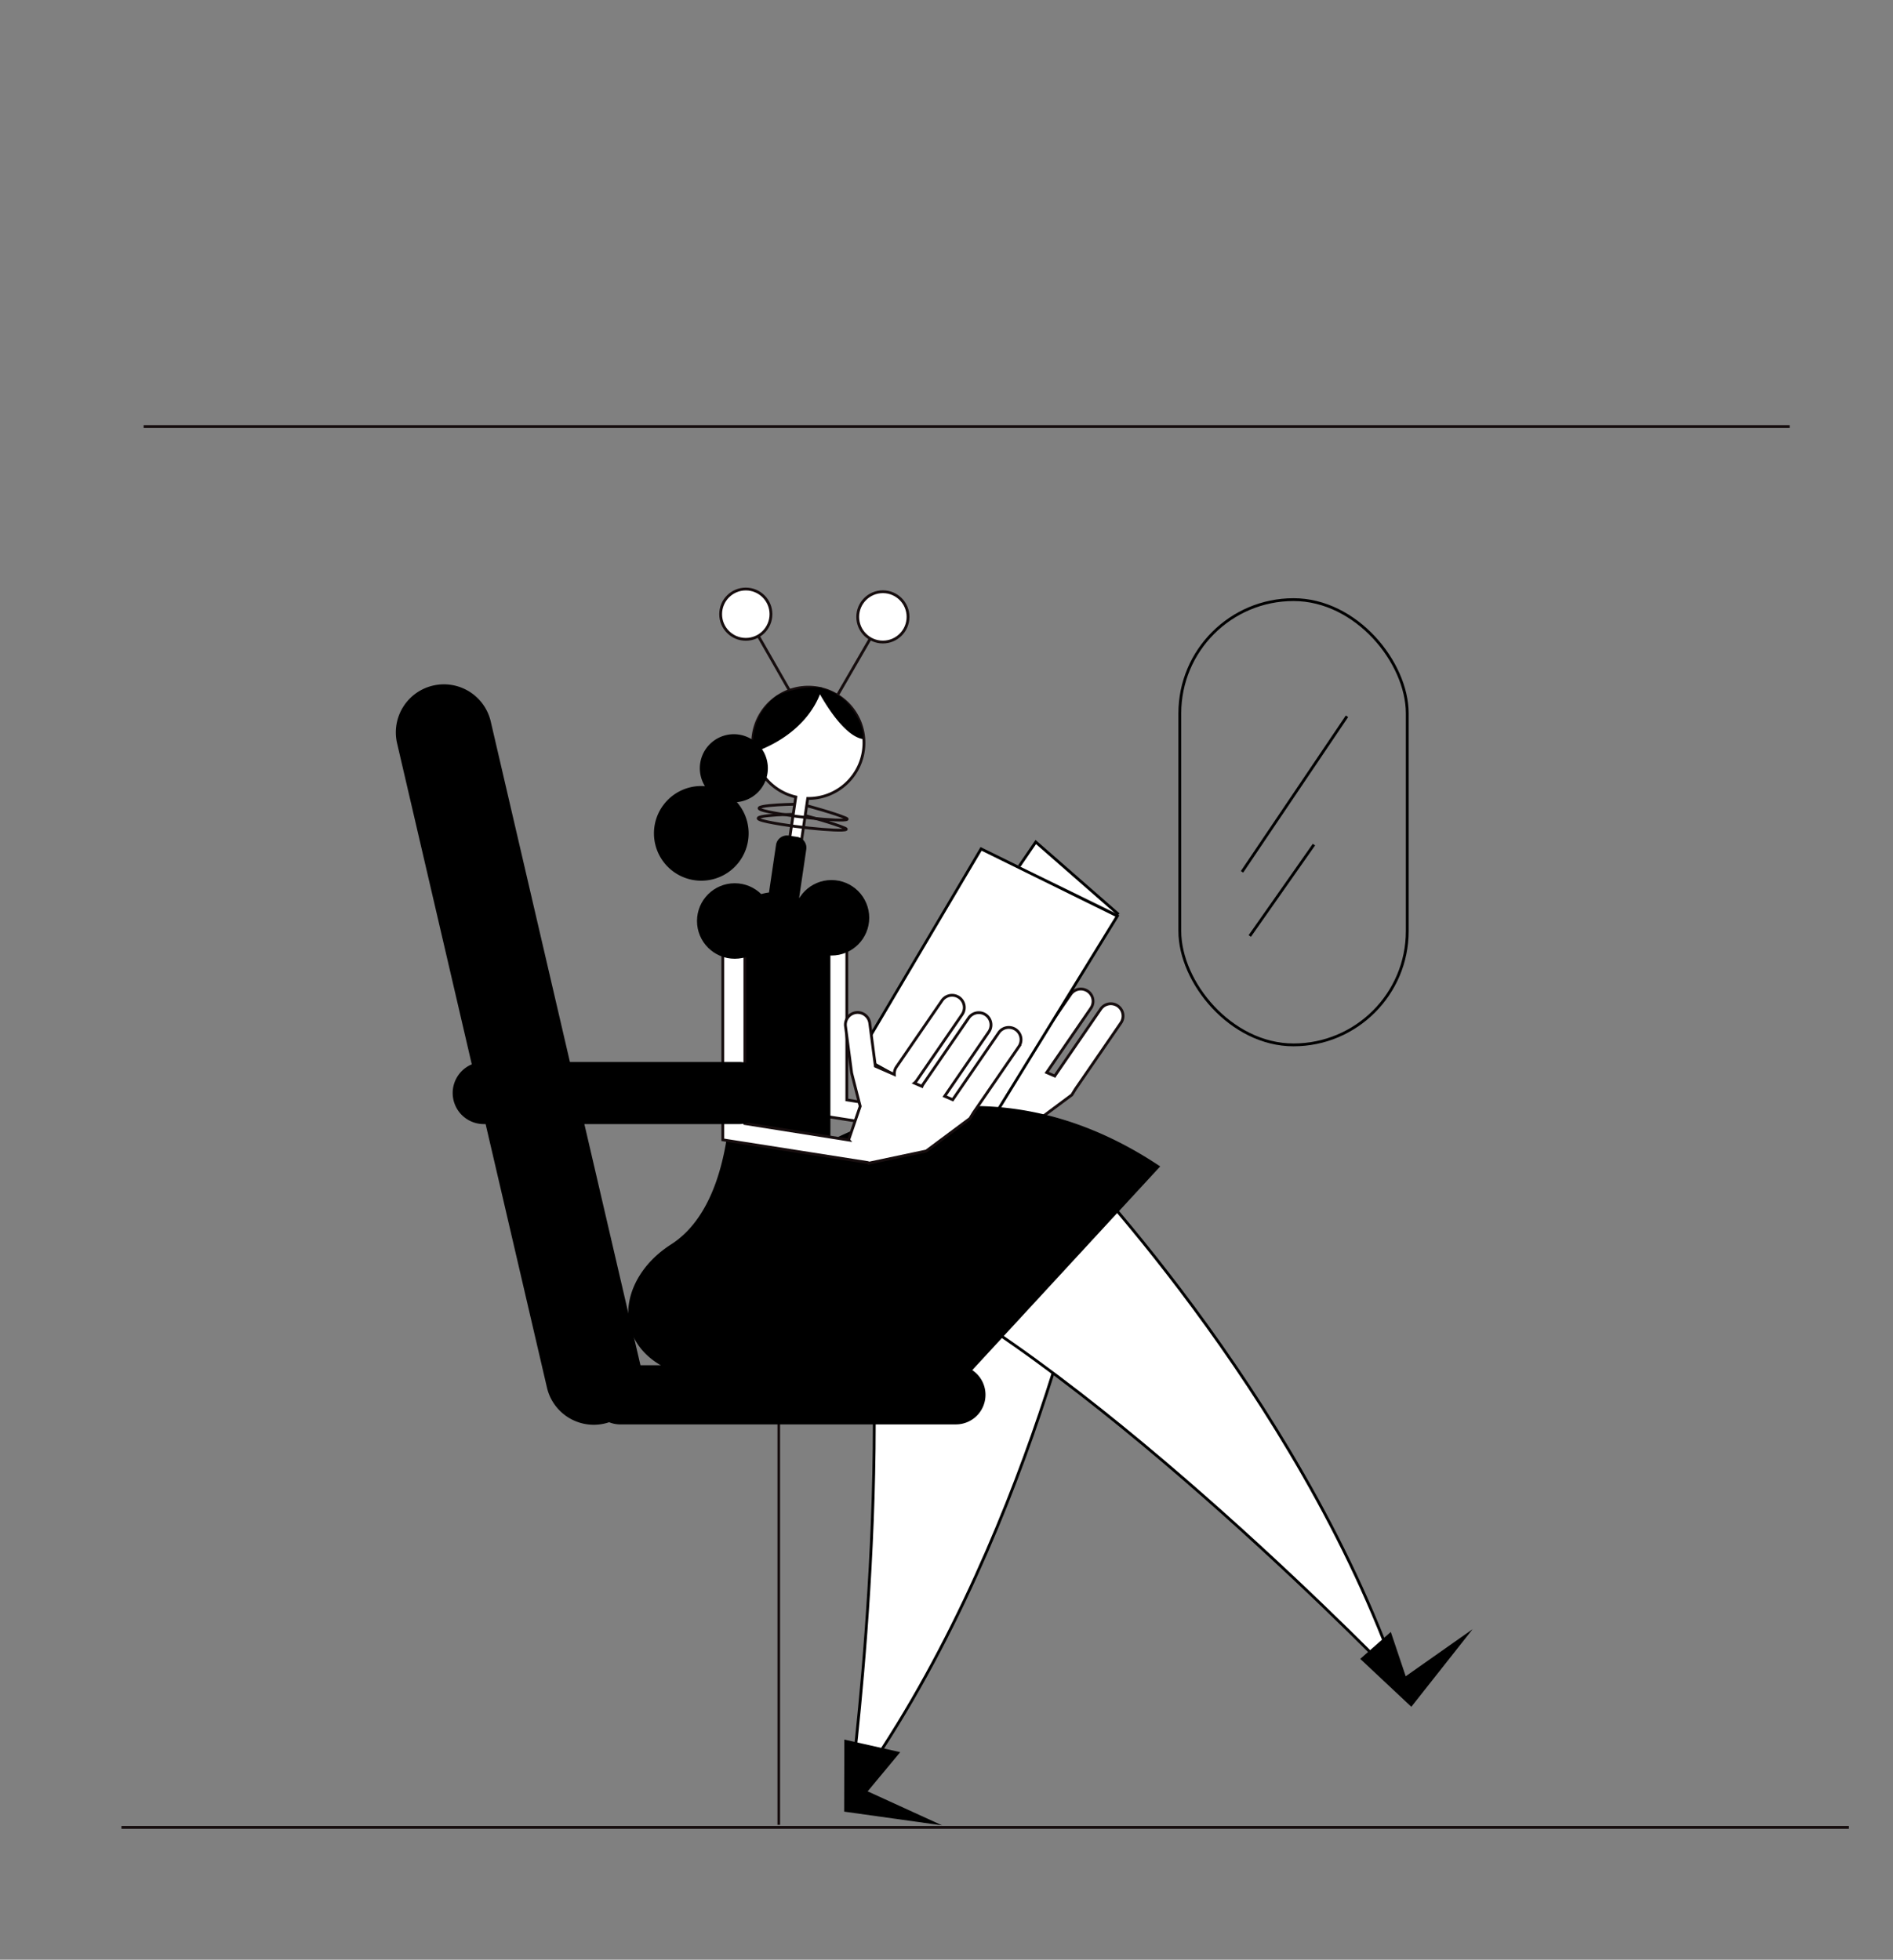 <svg xmlns="http://www.w3.org/2000/svg" viewBox="0 0 1344.84 1391.96"><rect x="0" y="0" width="1344.84" height="1391.96" fill="#808080" stroke="none"/><title>Mesa de trabajo 14</title><g id="Capa_1" data-name="Capa 1"><path d="M586,641.65V792.83L689.1,809l.38.46,41-8.69,31-23.09,2.5-4.08,0,0,32.31-47A8.69,8.69,0,0,0,782,716.7l-32.33,47.06a5.69,5.69,0,0,0-.33.52l-5.75-2.48L775,716.12a8.69,8.69,0,0,0-14.33-9.84l-32.33,47.06a8.32,8.32,0,0,0-.83,1.52l-5.42-2.33a8.23,8.23,0,0,0,1.61-1.76l32.34-47a8.69,8.69,0,0,0-14.33-9.84l-32.33,47.06a8.63,8.63,0,0,0-1.51,5.45l-13.49-5.9-4-30.65a8.69,8.69,0,0,0-17.3,1.1,8.42,8.42,0,0,0,.07,1.12l4.26,33.09a8.93,8.93,0,0,0,.35,1.55l-.29.12,6,22.18-8.2,23.83.13.15L601.6,781.26V641.65Z" fill="#fff" stroke="#160d0e" stroke-miterlimit="10" stroke-width="2"/><path d="M535.18,521.83a39.51,39.51,0,0,0,30.16,44.26L534.65,774l8.45,1.24,30.73-208.11a39.51,39.51,0,1,0-38.65-45.28Z" fill="#fff" stroke="#160d0e" stroke-miterlimit="10" stroke-width="2"/><line x1="595.35" y1="493.15" x2="626.72" y2="439.03" fill="#fff" stroke="#160d0e" stroke-miterlimit="10" stroke-width="2"/><circle cx="627.22" cy="438.17" r="17.87" fill="#fff" stroke="#160d0e" stroke-miterlimit="10" stroke-width="2"/><path d="M563.48,578.42s-40.67.66-18,5.37,62.68,7.89,54.72,4.4-27.81-8.79-27.81-8.79" fill="none" stroke="#160d0e" stroke-miterlimit="10" stroke-width="2"/><path d="M564.13,571.26s-40.67.66-18,5.37,62.67,7.89,54.72,4.4S573,572.24,573,572.24" fill="none" stroke="#160d0e" stroke-miterlimit="10" stroke-width="2"/><line x1="86.29" y1="1297.98" x2="1313.49" y2="1297.98" fill="none" stroke="#160d0e" stroke-miterlimit="10" stroke-width="2"/><line x1="553.26" y1="982.04" x2="553.26" y2="1296.16" fill="none" stroke="#160d0e" stroke-miterlimit="10" stroke-width="1.88"/><circle cx="590.71" cy="651.9" r="26.81"/><polygon points="793.81 650.64 696.99 602.96 610.16 749.66 701.74 800.18 793.81 650.64" fill="#fff" stroke="#000" stroke-miterlimit="10" stroke-width="2"/><polyline points="794.69 649.53 735.84 598.09 724.12 615.2" fill="#fff" stroke="#000" stroke-miterlimit="10" stroke-width="2"/><line x1="561.41" y1="491.4" x2="530.33" y2="437.11" fill="#fff" stroke="#160d0e" stroke-miterlimit="10" stroke-width="2"/><circle cx="529.84" cy="436.25" r="17.87" fill="#fff" stroke="#160d0e" stroke-miterlimit="10" stroke-width="2"/><path d="M777.35,865.06s-45.28,234.36-173.69,410.77c0,0,33.73-251.42,7.42-417Z" fill="#fff" stroke="#000" stroke-miterlimit="10" stroke-width="2"/><path d="M755.44,817.37s166.74,170.81,238.48,376.88c0,0-212.29-220.51-363.31-293.27Z" fill="#fff" stroke="#000" stroke-miterlimit="10" stroke-width="2"/><path d="M824.24,828.5c-106.9-71.53-200.1-36-234.31-18.14V673.2a39.53,39.53,0,0,0-22.2-35.53l5.07-34.37a7.83,7.83,0,0,0-6.6-8.89l-6-.88a7.84,7.84,0,0,0-8.89,6.6l-5,33.81A33.81,33.81,0,0,0,516.6,667.5V806.69c-4.48,29.75-15.28,61.51-39.91,77.25-51.12,32.66-44,108.64,70.32,96.29l123.32,15.08Z"/><polygon points="966.35 1178.29 988.07 1159.15 998.65 1190.65 1046.18 1157.21 1002.65 1212.33 966.35 1178.29"/><polygon points="599.83 1235.61 639.54 1244.55 616.41 1272.38 669.27 1296.53 599.72 1286.79 599.83 1235.61"/><path d="M513.5,658.43V809.61l103.13,16.18.39.45,41-8.68,31-23.09,2.51-4.08,0,0,32.31-47a8.69,8.69,0,0,0-14.33-9.84l-32.33,47.06c-.12.16-.22.34-.33.51l-5.75-2.48L702.5,732.9a8.69,8.69,0,0,0-14.33-9.84l-32.33,47.06a8.08,8.08,0,0,0-.82,1.53l-5.42-2.34a8.7,8.7,0,0,0,1.61-1.75l32.33-47a8.69,8.69,0,0,0-14.32-9.85l-32.33,47.06a8.63,8.63,0,0,0-1.51,5.45l-13.49-5.9-4-30.64a8.69,8.69,0,0,0-17.3,1.1,8.53,8.53,0,0,0,.07,1.12L605,761.93c.07.54,6.1,23.85,6.1,23.85l-8.19,23.83.12.15-73.85-11.71V658.43Z" fill="#fff" stroke="#160d0e" stroke-miterlimit="10" stroke-width="2"/><path d="M604.62,502.67A34.52,34.52,0,0,0,583.87,489c.1-.4.14-.63.14-.63a67,67,0,0,0-32.54,6c-13,10.41-16.07,23.08-16.5,31.36A24.16,24.16,0,0,0,500.8,558.4c-.85-.06-1.7-.1-2.57-.1a33.63,33.63,0,1,0,25.27,11.45,24.16,24.16,0,0,0,17.85-37.62c27.76-11.84,37.85-30.34,41.17-39,5.24,9.3,18,29.61,30.35,31.82C612.87,525,615.09,516.76,604.62,502.67Z"/><rect x="838.17" y="425.91" width="161.58" height="316.26" rx="80.79" fill="none" stroke="#000" stroke-miterlimit="10" stroke-width="2"/><line x1="956.93" y1="508.77" x2="882.36" y2="619.26" fill="#fff" stroke="#000" stroke-miterlimit="10" stroke-width="2"/><line x1="933.46" y1="599.92" x2="887.88" y2="664.83" fill="#fff" stroke="#000" stroke-miterlimit="10" stroke-width="2"/><line x1="102.05" y1="302.98" x2="1271.46" y2="302.98" fill="none" stroke="#160d0e" stroke-miterlimit="10" stroke-width="2"/><path d="M679.12,969.71H455L415.16,798.45H525A22.07,22.07,0,0,0,547,776.38h0A22.07,22.07,0,0,0,525,754.32H404.89L348.64,512.49a34.14,34.14,0,0,0-41-25.52h0a34.14,34.14,0,0,0-25.53,41L335.17,756a22.05,22.05,0,0,0-13.57,20.36h0a22.07,22.07,0,0,0,22.07,22.07H345L388.57,985.6a34.16,34.16,0,0,0,41,25.52h0c1.09-.26,2.15-.56,3.19-.91a20.91,20.91,0,0,0,7.85,1.53H679.12a21,21,0,0,0,21-21h0A21,21,0,0,0,679.12,969.71Z"/><circle cx="521.98" cy="654.18" r="26.81"/></g></svg>